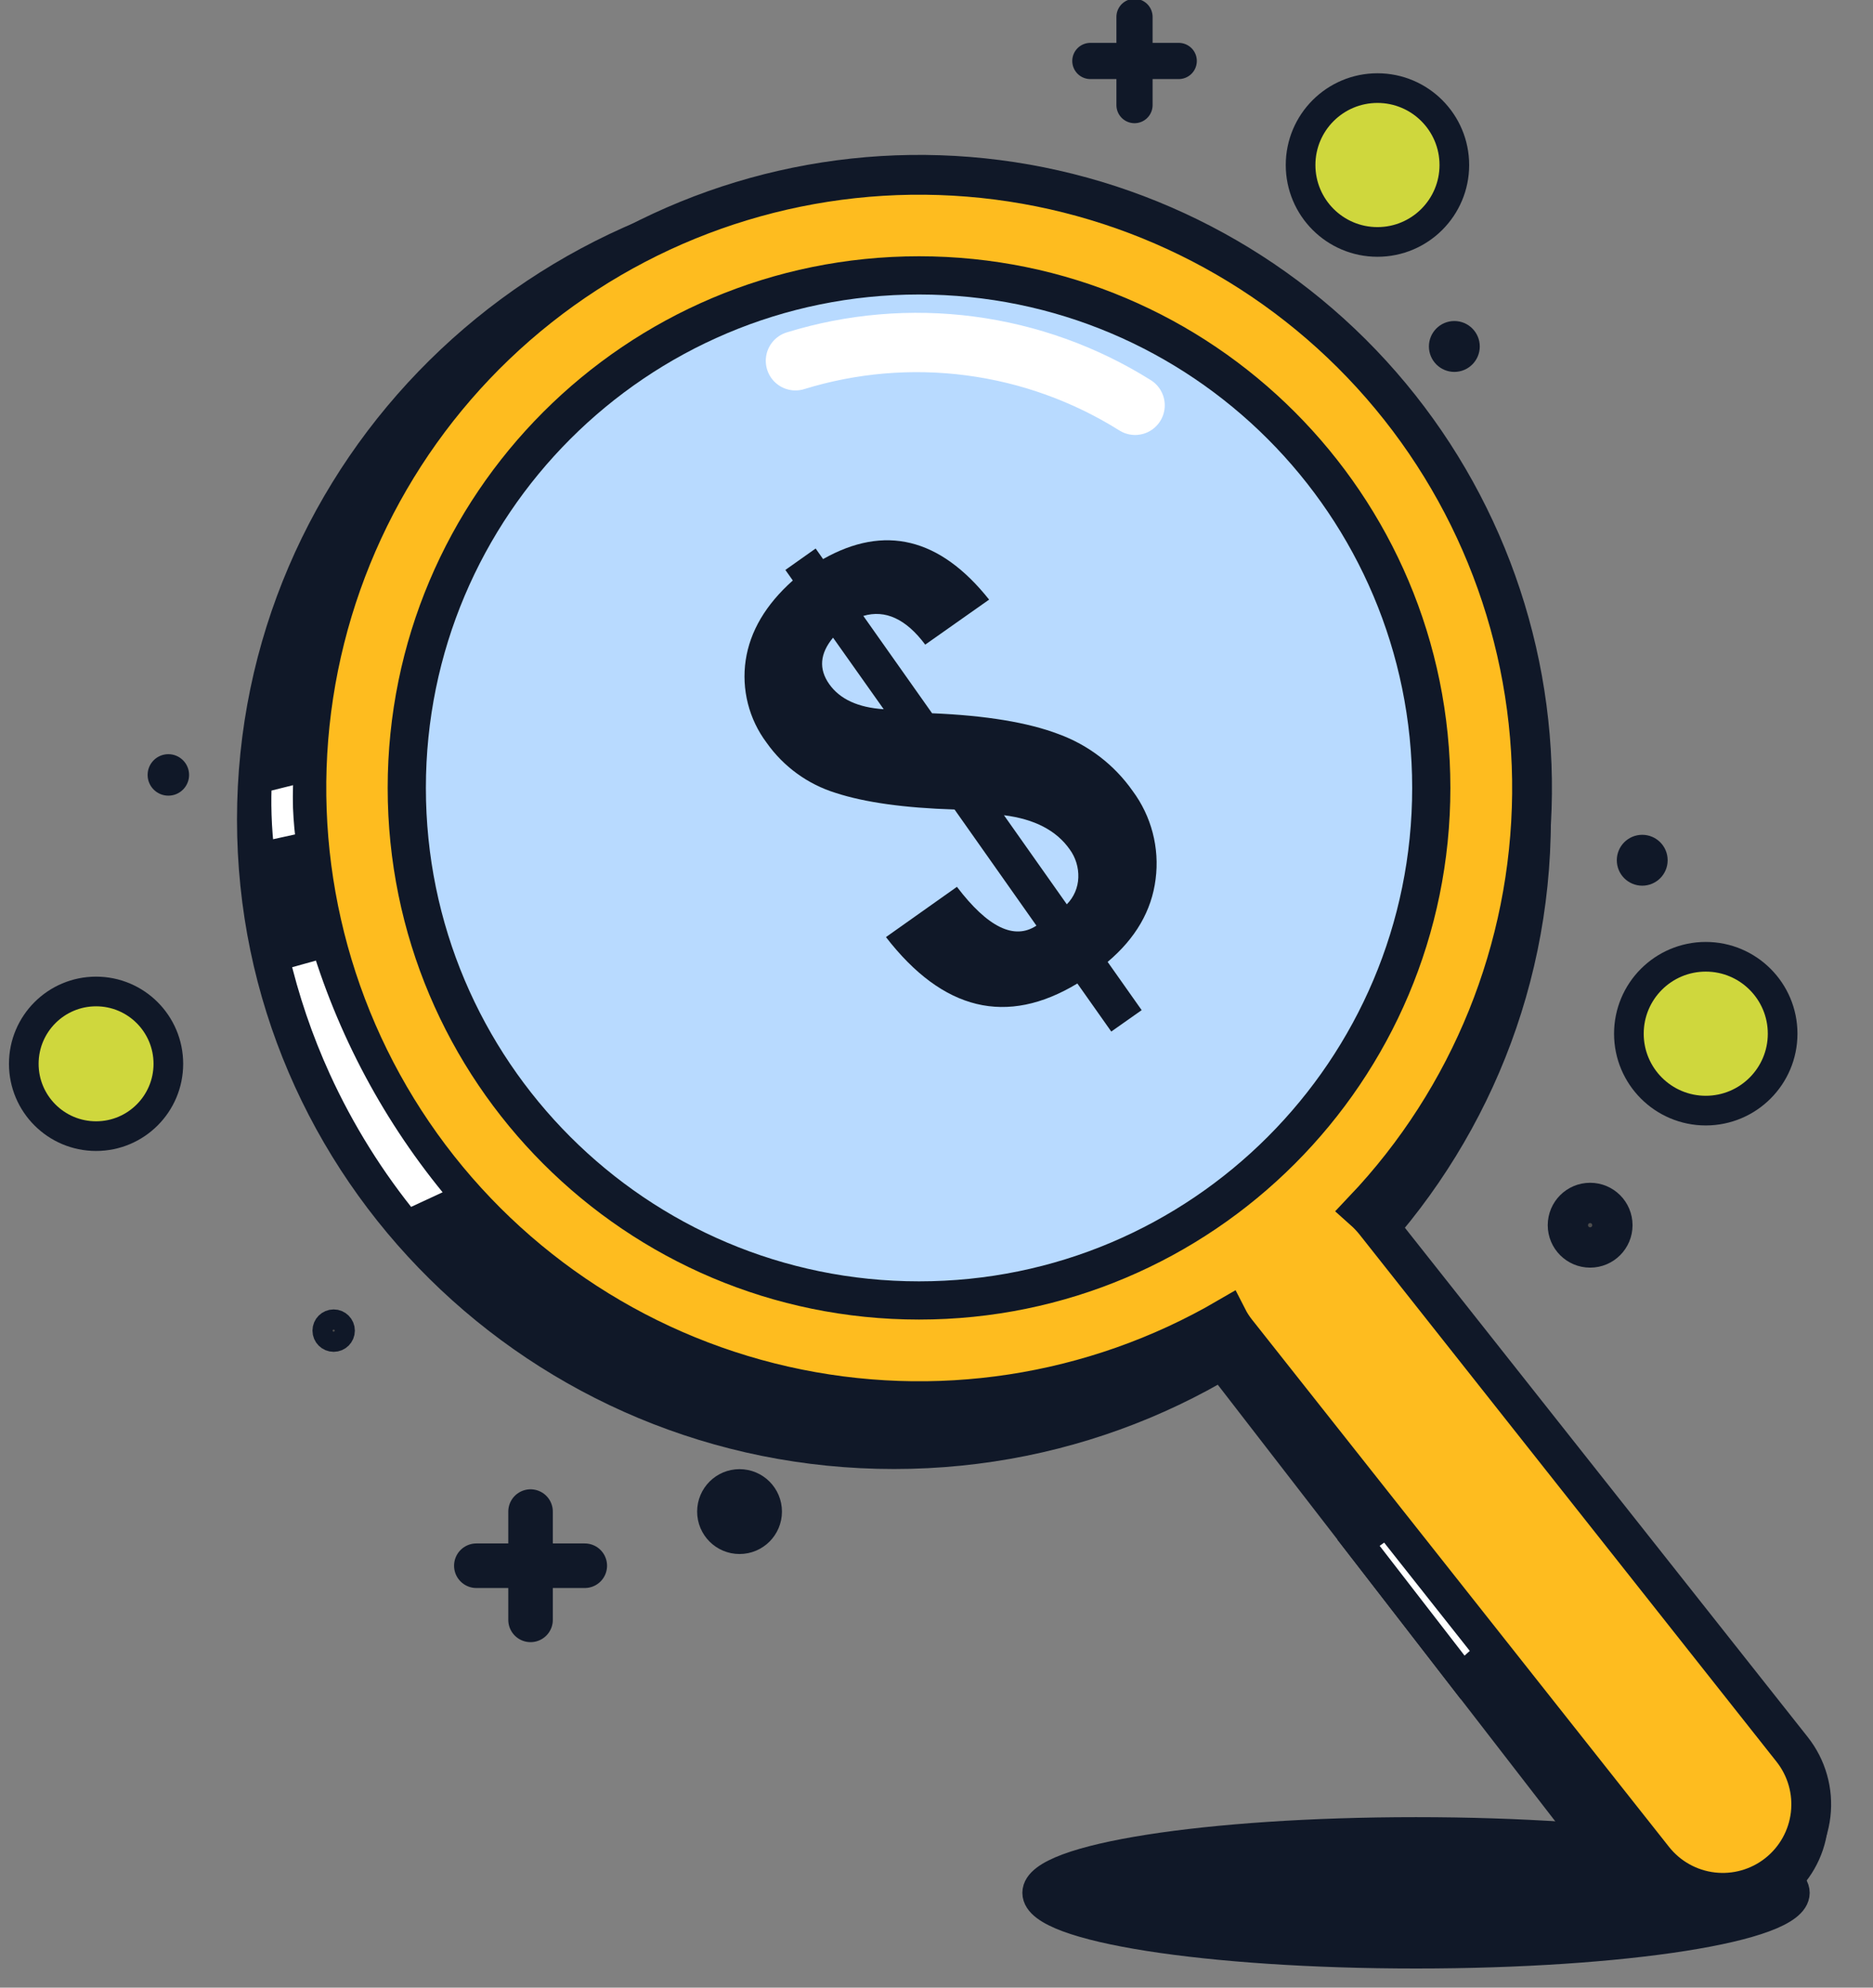 <svg width="165" height="175" viewBox="0 0 165 175" fill="none" xmlns="http://www.w3.org/2000/svg">
<rect x="0" y="0" width="165" height="175" fill="#808080" stroke="none"/>
<g clip-path="url(#clip0_5_9181)">
<path d="M124.743 171.866C143.095 171.866 157.973 169.532 157.973 166.653C157.973 163.774 143.095 161.44 124.743 161.44C106.39 161.44 91.513 163.774 91.513 166.653C91.513 169.532 106.39 171.866 124.743 171.866Z" fill="#101828" stroke="#101828" stroke-width="2.9" stroke-miterlimit="10"/>
<path d="M78.751 127.391C109.637 127.391 134.675 102.663 134.675 72.16C134.675 41.656 109.637 16.928 78.751 16.928C47.864 16.928 22.826 41.656 22.826 72.16C22.826 102.663 47.864 127.391 78.751 127.391Z" fill="#101828" stroke="#101828" stroke-width="3.895" stroke-miterlimit="10"/>
<path d="M103.648 115.089L118.398 103.68L158.086 154.993C159.389 156.678 159.97 158.812 159.7 160.925C159.43 163.038 158.331 164.957 156.646 166.26C155.544 167.113 154.284 167.741 152.939 168.107C151.594 168.473 150.19 168.57 148.807 168.393C147.424 168.217 146.09 167.769 144.88 167.077C143.67 166.385 142.609 165.461 141.756 164.358L103.648 115.089Z" fill="#101828" stroke="#101828" stroke-width="2.612" stroke-miterlimit="10"/>
<path d="M156.598 164.973C154.978 166.254 152.915 166.839 150.864 166.6C148.812 166.361 146.94 165.316 145.658 163.697L108.91 117.259C108.61 116.879 108.348 116.472 108.128 116.041C96.326 122.908 82.361 125.048 69.044 122.03C55.728 119.012 44.05 111.06 36.361 99.776C28.673 88.493 25.546 74.715 27.61 61.217C29.674 47.72 36.775 35.506 47.484 27.035C58.193 18.565 71.714 14.466 85.324 15.566C98.934 16.665 111.622 22.881 120.832 32.961C130.042 43.041 135.091 56.236 134.962 69.89C134.832 83.543 129.534 96.641 120.134 106.544C120.495 106.866 120.829 107.217 121.131 107.594L157.879 154.027C158.514 154.83 158.984 155.75 159.263 156.734C159.543 157.719 159.625 158.749 159.506 159.765C159.387 160.782 159.069 161.765 158.57 162.658C158.071 163.552 157.401 164.338 156.598 164.973Z" fill="#FEBC1F" stroke="#101828" stroke-width="3.504" stroke-miterlimit="10"/>
<path d="M80.961 114.498C105.883 114.498 126.087 94.294 126.087 69.372C126.087 44.449 105.883 24.246 80.961 24.246C56.038 24.246 35.835 44.449 35.835 69.372C35.835 94.294 56.038 114.498 80.961 114.498Z" fill="#B8DAFF" stroke="#101828" stroke-width="3.365" stroke-miterlimit="10"/>
<path d="M70.073 31.764C75.05 30.228 80.299 29.783 85.463 30.46C90.626 31.137 95.584 32.919 99.996 35.685" stroke="white" stroke-width="5.224" stroke-miterlimit="10" stroke-linecap="round"/>
<path d="M46.738 133.086V142.62" stroke="#101828" stroke-width="3.923" stroke-miterlimit="10" stroke-linecap="round"/>
<path d="M41.962 137.853H51.516" stroke="#101828" stroke-width="3.923" stroke-miterlimit="10" stroke-linecap="round"/>
<path d="M99.943 1.489V9.253" stroke="#101828" stroke-width="3.188" stroke-miterlimit="10" stroke-linecap="round"/>
<path d="M96.054 5.368H103.839" stroke="#101828" stroke-width="3.188" stroke-miterlimit="10" stroke-linecap="round"/>
<path d="M8.464 100.03C11.98 100.03 14.831 97.179 14.831 93.662C14.831 90.145 11.98 87.294 8.464 87.294C4.947 87.294 2.096 90.145 2.096 93.662C2.096 97.179 4.947 100.03 8.464 100.03Z" fill="#CFD73D" stroke="#101828" stroke-width="2.612" stroke-miterlimit="10"/>
<path d="M14.831 69.398C15.477 69.398 16.002 68.874 16.002 68.228C16.002 67.581 15.477 67.057 14.831 67.057C14.184 67.057 13.66 67.581 13.66 68.228C13.66 68.874 14.184 69.398 14.831 69.398Z" fill="#101828" stroke="#101828" stroke-width="1.311" stroke-miterlimit="10"/>
<path d="M144.671 76.91C145.317 76.91 145.841 76.386 145.841 75.74C145.841 75.093 145.317 74.569 144.671 74.569C144.024 74.569 143.5 75.093 143.5 75.74C143.5 76.386 144.024 76.91 144.671 76.91Z" fill="#101828" stroke="#101828" stroke-width="2.138" stroke-miterlimit="10" stroke-linecap="round"/>
<path d="M128.119 31.675C128.765 31.675 129.29 31.151 129.29 30.504C129.29 29.857 128.765 29.333 128.119 29.333C127.472 29.333 126.948 29.857 126.948 30.504C126.948 31.151 127.472 31.675 128.119 31.675Z" fill="#101828" stroke="#101828" stroke-width="2.138" stroke-miterlimit="10" stroke-linecap="round"/>
<path d="M121.346 21.301C125.086 21.301 128.118 18.27 128.118 14.529C128.118 10.789 125.086 7.757 121.346 7.757C117.606 7.757 114.574 10.789 114.574 14.529C114.574 18.27 117.606 21.301 121.346 21.301Z" fill="#CFD73D" stroke="#101828" stroke-width="2.612" stroke-miterlimit="10"/>
<path d="M150.267 97.783C154.007 97.783 157.039 94.751 157.039 91.011C157.039 87.27 154.007 84.239 150.267 84.239C146.527 84.239 143.495 87.27 143.495 91.011C143.495 94.751 146.527 97.783 150.267 97.783Z" fill="#CFD73D" stroke="#101828" stroke-width="2.612" stroke-miterlimit="10"/>
<path d="M140.082 109.647C141.062 109.647 141.856 108.852 141.856 107.872C141.856 106.892 141.062 106.098 140.082 106.098C139.102 106.098 138.308 106.892 138.308 107.872C138.308 108.852 139.102 109.647 140.082 109.647Z" fill="#4D4D4D" stroke="#101828" stroke-width="3.923" stroke-miterlimit="10" stroke-linecap="round"/>
<path d="M65.149 134.861C66.129 134.861 66.924 134.067 66.924 133.087C66.924 132.107 66.129 131.312 65.149 131.312C64.169 131.312 63.375 132.107 63.375 133.087C63.375 134.067 64.169 134.861 65.149 134.861Z" fill="#101828" stroke="#101828" stroke-width="3.923" stroke-miterlimit="10" stroke-linecap="round"/>
<path d="M29.394 118.041C29.884 118.041 30.281 117.644 30.281 117.154C30.281 116.664 29.884 116.267 29.394 116.267C28.904 116.267 28.507 116.664 28.507 117.154C28.507 117.644 28.904 118.041 29.394 118.041Z" fill="#4D4D4D" stroke="#101828" stroke-width="1.961" stroke-miterlimit="10" stroke-linecap="round"/>
<path d="M24.17 84.239L28.695 82.979C31.219 91.247 35.44 98.898 41.09 105.442L35.84 107.873C32.641 103.979 29.961 99.688 27.866 95.105C26.274 91.616 25.036 87.975 24.17 84.239Z" fill="white" stroke="#101828" stroke-width="2.612" stroke-miterlimit="10"/>
<path d="M27.189 67.482L22.685 68.605C22.633 69.576 22.617 70.621 22.654 71.755C22.691 72.984 22.79 74.211 22.953 75.43L27.394 74.459C27.23 73.341 27.125 72.216 27.079 71.088C27.045 69.885 27.081 68.681 27.189 67.482Z" fill="white" stroke="#101828" stroke-width="2.538" stroke-miterlimit="10"/>
<path d="M122.192 134.037L119.672 135.821L128.848 147.68L131.263 145.502L122.192 134.037Z" fill="white" stroke="#101828" stroke-width="2.612" stroke-miterlimit="10"/>
<path d="M97.896 90.822L94.909 86.591C88.683 90.349 83.063 88.988 78.047 82.506L84.3 78.081C87.012 81.647 89.347 82.786 91.303 81.498L84.09 71.272C79.68 71.136 76.191 70.649 73.622 69.813C71.162 69.053 69.023 67.501 67.538 65.398C66.765 64.369 66.203 63.197 65.886 61.95C65.569 60.703 65.502 59.405 65.69 58.132C66.075 55.574 67.459 53.233 69.842 51.108L69.186 50.179L71.853 48.294L72.509 49.224C77.927 46.158 82.802 47.348 87.135 52.793L81.507 56.757C79.817 54.499 77.999 53.656 76.053 54.227L82.111 62.799C86.828 62.992 90.545 63.604 93.261 64.636C95.892 65.598 98.165 67.342 99.776 69.634C101.435 71.865 102.161 74.653 101.802 77.409C101.452 80.181 100.044 82.608 97.576 84.69L100.574 88.937L97.896 90.822ZM77.848 62.442L73.386 56.143C72.224 57.542 72.112 58.906 73.05 60.232C73.988 61.559 75.587 62.295 77.848 62.442ZM88.442 71.776L93.98 79.619C94.603 78.991 94.965 78.151 94.993 77.267C95.026 76.376 94.758 75.499 94.232 74.779C93.056 73.113 91.126 72.112 88.442 71.776Z" fill="#101828"/>
</g>
<defs>
<clipPath id="clip0_5_9181">
<rect width="165" height="175" fill="white"/>
</clipPath>
</defs>
</svg>
